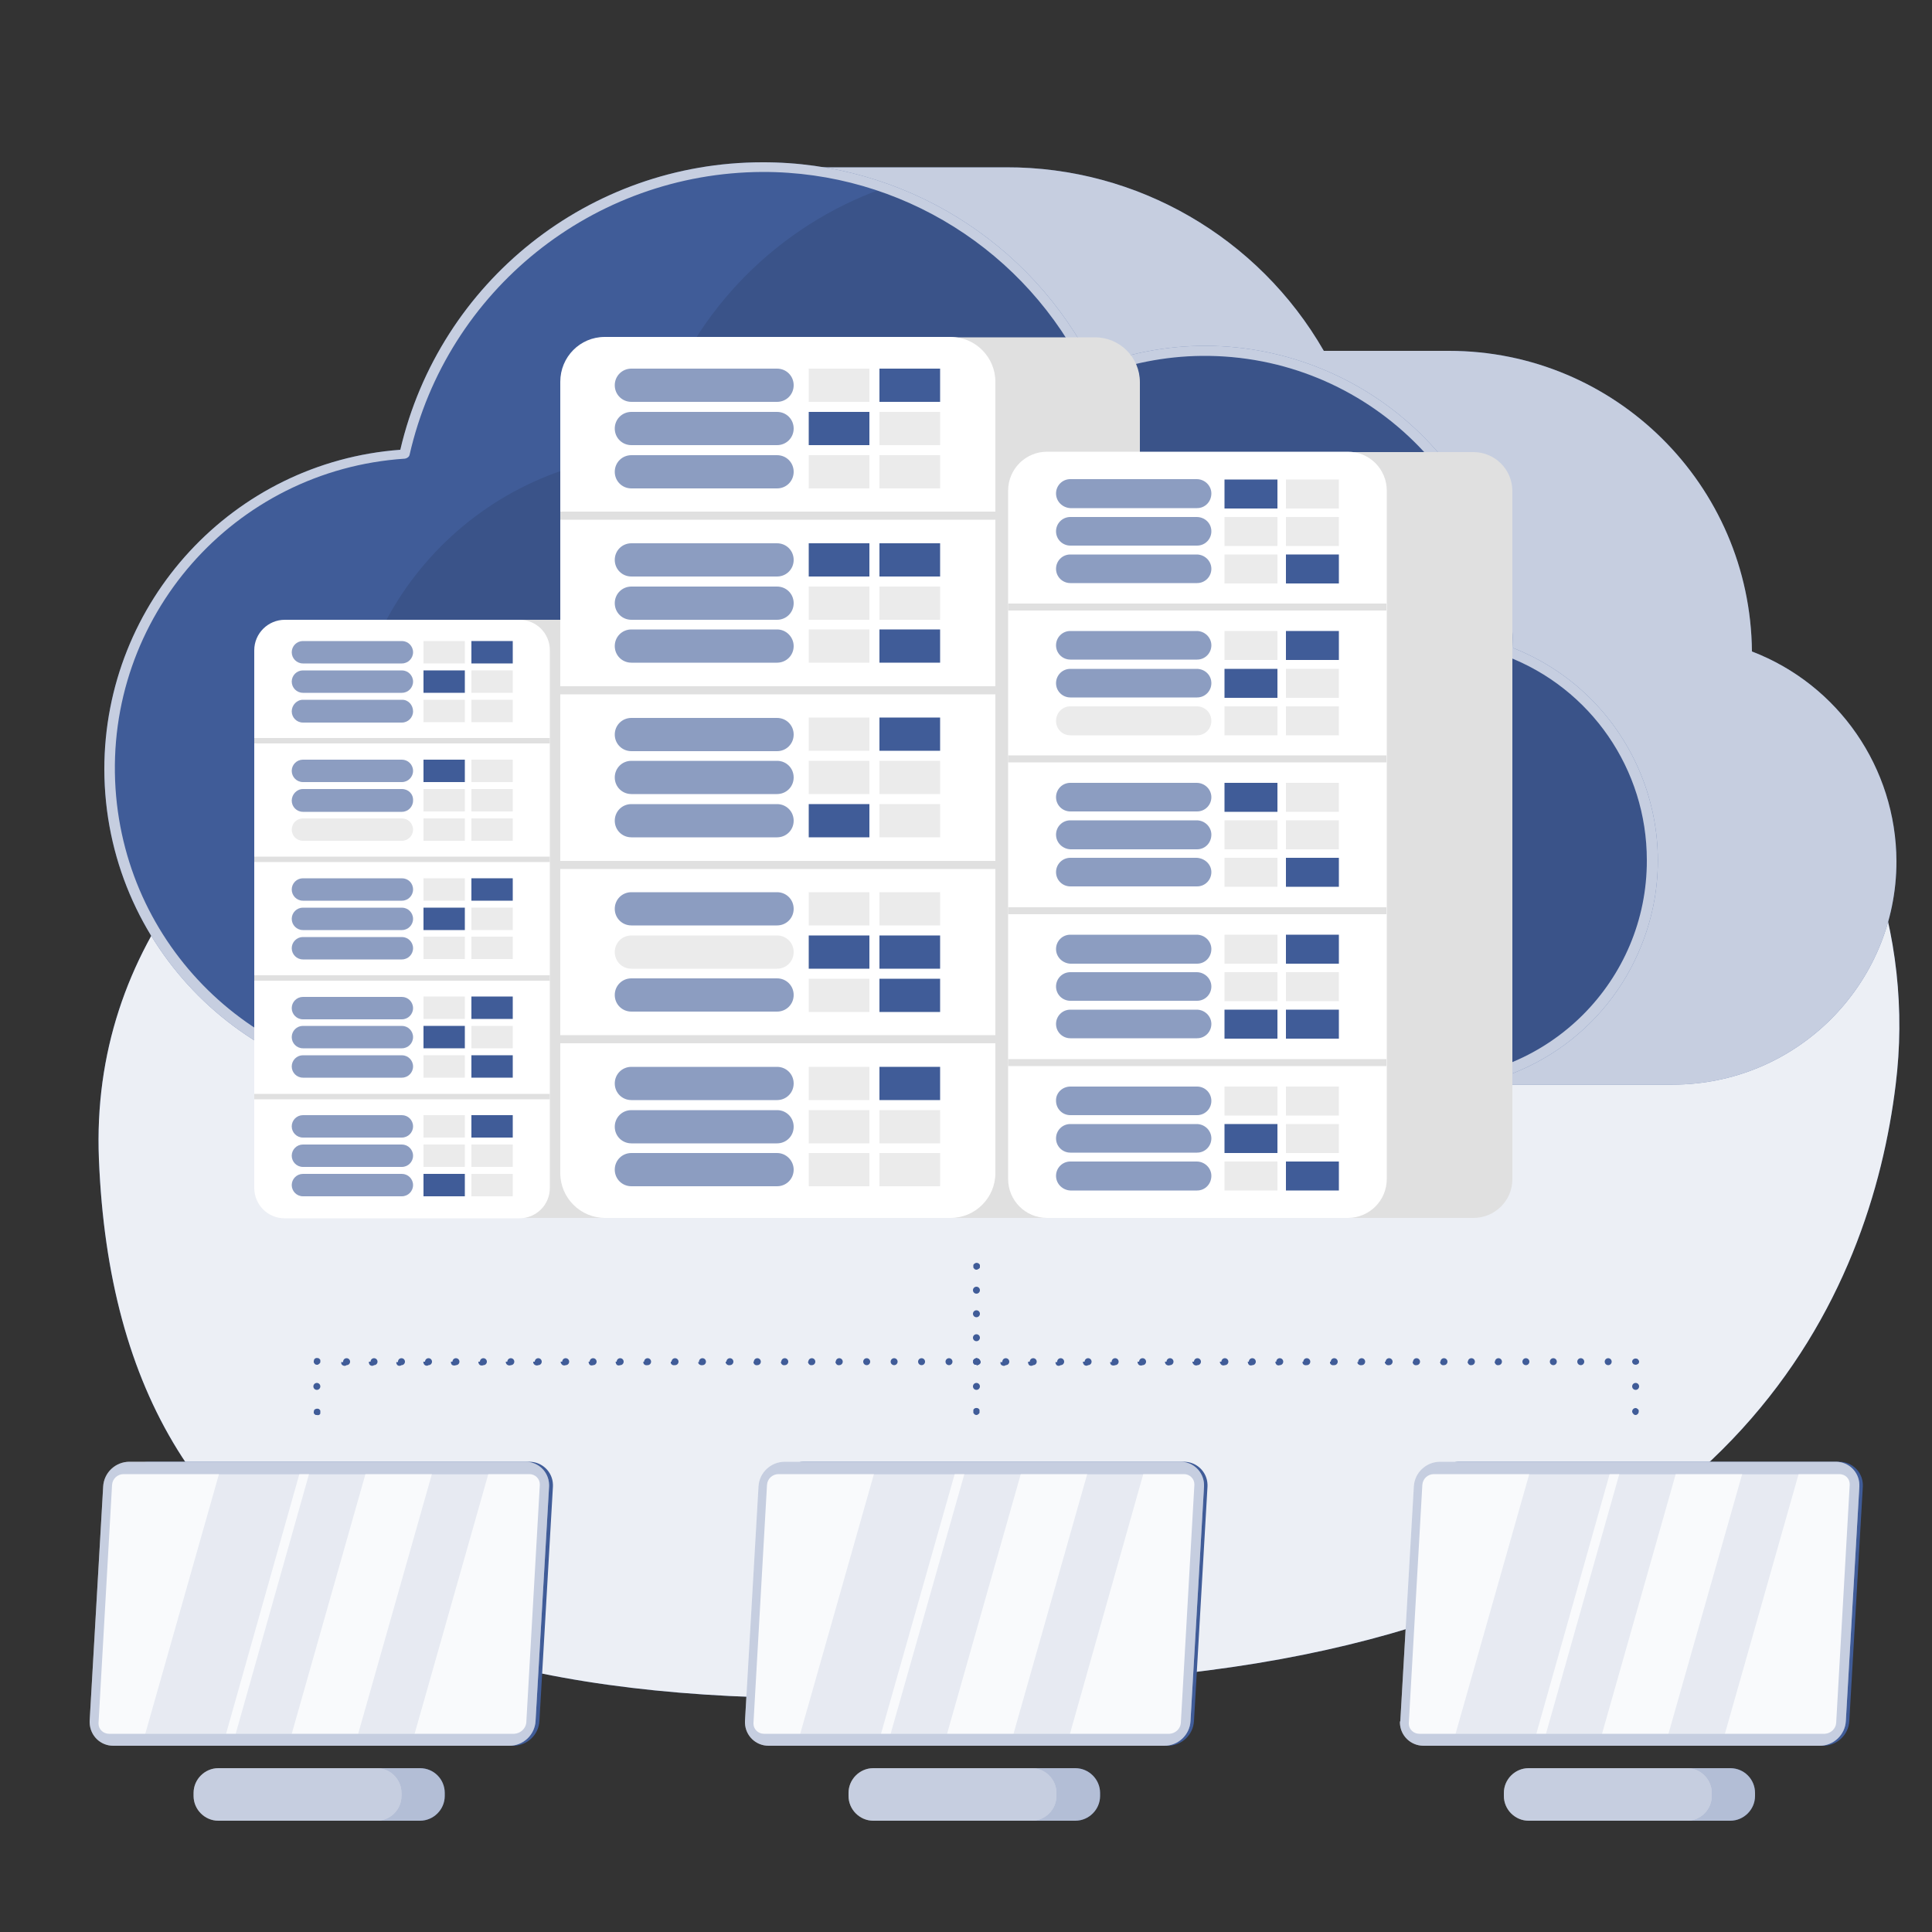 <?xml version="1.0" encoding="utf-8"?>
<!-- Generator: Adobe Illustrator 24.0.0, SVG Export Plug-In . SVG Version: 6.00 Build 0)  -->
<svg version="1.1" id="Capa_1" xmlns="http://www.w3.org/2000/svg" xmlns:xlink="http://www.w3.org/1999/xlink" x="0px" y="0px"
	 viewBox="0 0 500 500" style="enable-background:new 0 0 500 500;" xml:space="preserve">
<rect x="0" y="0" width="500" height="500" fill="#333333" stroke="none"/>
<style type="text/css">
	.st0{fill:#F5F5F5;}
	.st1{fill:#405C98;}
	.st2{opacity:0.9;fill:#FFFFFF;enable-background:new    ;}
	.st3{fill:#FFFFFF;}
	.st4{opacity:0.3;fill:#405C98;enable-background:new    ;}
	.st5{opacity:0.6;}
	.st6{opacity:0.1;fill:#405C98;enable-background:new    ;}
	.st7{opacity:0.7;fill:#FFFFFF;enable-background:new    ;}
	.st8{clip-path:url(#SVGID_2_);}
	.st9{opacity:0.1;enable-background:new    ;}
	.st10{fill:#E0E0E0;}
	.st11{opacity:0.6;fill:#405C98;enable-background:new    ;}
	.st12{fill:#EBEBEB;}
</style>
<g id="freepik--Shadow--inject-462">
	<ellipse id="freepik--path--inject-462" class="st0" cx="260.2" cy="409.3" rx="185.2" ry="10.8"/>
</g>
<g id="freepik--Shadow--inject-462_1_">
	<ellipse id="freepik--path--inject-462_1_" class="st0" cx="260.2" cy="409.3" rx="185.2" ry="10.8"/>
</g>
<g id="freepik--background-simple--inject-462">
	<path class="st1" d="M312.6,432.3c137.8-17.7,171.5-98.4,178-151.6c9.5-76.3-51.7-165.2-206.5-151.6
		c-113.2,10-263,60.7-258.5,170.9C30.5,421.2,123.7,456.6,312.6,432.3z"/>
	<path class="st2" d="M312.6,432.3c137.8-17.7,171.5-98.4,178-151.6c9.5-76.3-51.7-165.2-206.5-151.6
		c-113.2,10-263,60.7-258.5,170.9C30.5,421.2,123.7,456.6,312.6,432.3z"/>
</g>
<g id="freepik--Monitors--inject-462">
	<path class="st1" d="M28.2,445.4l3.5-60.7c0.2-3.6,3.2-6.4,6.8-6.4H137c3.3,0,6,2.6,6.1,5.9c0,0.2,0,0.3,0,0.5l-3.5,60.7
		c-0.2,3.6-3.2,6.4-6.8,6.4H34.3c-3.3,0-6-2.6-6.1-6C28.2,445.7,28.2,445.5,28.2,445.4z"/>
	<path class="st3" d="M23.2,445.4l3.5-60.7c0.2-3.6,3.2-6.4,6.8-6.4H136c3.3,0,6,2.6,6.1,5.9c0,0.2,0,0.3,0,0.5l-3.5,60.7
		c-0.2,3.6-3.2,6.4-6.8,6.4H29.3c-3.3,0-6-2.6-6.1-6C23.2,445.7,23.2,445.5,23.2,445.4z"/>
	<path class="st4" d="M23.2,445.4l3.5-60.7c0.2-3.6,3.2-6.4,6.8-6.4H136c3.3,0,6,2.6,6.1,5.9c0,0.2,0,0.3,0,0.5l-3.5,60.7
		c-0.2,3.6-3.2,6.4-6.8,6.4H29.3c-3.3,0-6-2.6-6.1-6C23.2,445.7,23.2,445.5,23.2,445.4z"/>
	<path class="st1" d="M115.1,464v0.8c0,3.5-2.9,6.4-6.4,6.4h-37c-3.5,0-6.4-2.9-6.4-6.4V464c0-3.5,2.9-6.4,6.4-6.4h37
		C112.3,457.6,115.1,460.5,115.1,464z"/>
	<g class="st5">
		<path class="st3" d="M115.1,464v0.8c0,3.5-2.9,6.4-6.4,6.4h-37c-3.5,0-6.4-2.9-6.4-6.4V464c0-3.5,2.9-6.4,6.4-6.4h37
			C112.3,457.6,115.1,460.5,115.1,464z"/>
	</g>
	<path class="st3" d="M103.9,464v0.8c0,3.5-2.9,6.4-6.4,6.4h-41c-3.5,0-6.4-2.9-6.4-6.4V464c0-3.5,2.9-6.4,6.4-6.4h41
		C101,457.6,103.9,460.5,103.9,464z"/>
	<path class="st4" d="M103.9,464v0.8c0,3.5-2.9,6.4-6.4,6.4h-41c-3.5,0-6.4-2.9-6.4-6.4V464c0-3.5,2.9-6.4,6.4-6.4h41
		C101,457.6,103.9,460.5,103.9,464z"/>
	<path class="st2" d="M133.1,448.7H28.2c-1.5,0-2.7-1.2-2.7-2.6c0-0.1,0-0.1,0-0.2l3.5-61.6c0.1-1.6,1.4-2.8,3-2.8H137
		c1.5,0,2.7,1.2,2.7,2.6c0,0.1,0,0.1,0,0.2l-3.5,61.6C136,447.4,134.7,448.6,133.1,448.7z"/>
	<polygon class="st6" points="58.5,448.7 37.6,448.7 56.7,381.4 77.5,381.4 	"/>
	<polygon class="st6" points="75.5,448.7 61,448.7 80,381.4 94.6,381.4 	"/>
	<polygon class="st6" points="107.3,448.7 92.7,448.7 111.8,381.4 126.4,381.4 	"/>
	<path class="st1" d="M197.7,445.4l3.5-60.7c0.2-3.6,3.2-6.4,6.8-6.4h98.4c3.3,0,6,2.6,6.1,5.9c0,0.2,0,0.3,0,0.5l-3.5,60.7
		c-0.2,3.6-3.2,6.4-6.8,6.4h-98.4c-3.3,0.1-6-2.6-6.1-5.9C197.7,445.7,197.7,445.5,197.7,445.4z"/>
	<path class="st3" d="M192.8,445.4l3.5-60.7c0.2-3.6,3.2-6.4,6.8-6.4h102.4c3.3,0,6,2.6,6.1,5.9c0,0.2,0,0.3,0,0.5l-3.5,60.7
		c-0.2,3.6-3.2,6.4-6.8,6.4H198.9c-3.3,0-6-2.6-6.1-5.9C192.8,445.7,192.8,445.5,192.8,445.4z"/>
	<path class="st4" d="M192.8,445.4l3.5-60.7c0.2-3.6,3.2-6.4,6.8-6.4h102.4c3.3,0,6,2.6,6.1,5.9c0,0.2,0,0.3,0,0.5l-3.5,60.7
		c-0.2,3.6-3.2,6.4-6.8,6.4H198.9c-3.3,0-6-2.6-6.1-5.9C192.8,445.7,192.8,445.5,192.8,445.4z"/>
	<path class="st1" d="M284.7,464v0.8c0,3.5-2.9,6.4-6.4,6.4h-37c-3.5,0-6.4-2.9-6.4-6.4V464c0-3.5,2.9-6.4,6.4-6.4h37
		C281.8,457.6,284.7,460.5,284.7,464z"/>
	<g class="st5">
		<path class="st3" d="M284.7,464v0.8c0,3.5-2.9,6.4-6.4,6.4h-37c-3.5,0-6.4-2.9-6.4-6.4V464c0-3.5,2.9-6.4,6.4-6.4h37
			C281.8,457.6,284.7,460.5,284.7,464z"/>
	</g>
	<path class="st3" d="M273.4,464v0.8c0,3.5-2.9,6.4-6.4,6.4h-41c-3.5,0-6.4-2.9-6.4-6.4V464c0-3.5,2.9-6.4,6.4-6.4h41
		C270.5,457.6,273.4,460.5,273.4,464z"/>
	<path class="st4" d="M273.4,464v0.8c0,3.5-2.9,6.4-6.4,6.4h-41c-3.5,0-6.4-2.9-6.4-6.4V464c0-3.5,2.9-6.4,6.4-6.4h41
		C270.5,457.6,273.4,460.5,273.4,464z"/>
	<path class="st2" d="M302.7,448.7H197.7c-1.5,0-2.7-1.2-2.7-2.6c0-0.1,0-0.1,0-0.2l3.5-61.6c0.1-1.6,1.4-2.8,3-2.8h104.9
		c1.5,0,2.7,1.2,2.7,2.6c0,0.1,0,0.1,0,0.2l-3.5,61.6C305.5,447.4,304.2,448.6,302.7,448.7z"/>
	<polygon class="st6" points="228,448.7 207.1,448.7 226.2,381.4 247.1,381.4 	"/>
	<polygon class="st6" points="245.1,448.7 230.5,448.7 249.6,381.4 264.2,381.4 	"/>
	<polygon class="st6" points="276.9,448.7 262.3,448.7 281.4,381.4 295.9,381.4 	"/>
	<path class="st1" d="M367.3,445.4l3.5-60.7c0.2-3.6,3.2-6.4,6.8-6.4h98.4c3.3,0,6,2.6,6.1,5.9c0,0.2,0,0.3,0,0.5l-3.5,60.7
		c-0.2,3.6-3.2,6.4-6.8,6.4h-98.4c-3.3,0-6-2.6-6.1-6C367.3,445.7,367.3,445.5,367.3,445.4z"/>
	<path class="st3" d="M362.4,445.4l3.5-60.7c0.2-3.6,3.2-6.4,6.8-6.4h102.4c3.3,0,6,2.6,6.1,5.9c0,0.2,0,0.3,0,0.5l-3.5,60.7
		c-0.2,3.6-3.2,6.4-6.8,6.4H368.4c-3.3,0-6-2.6-6.1-5.9C362.3,445.7,362.3,445.5,362.4,445.4z"/>
	<path class="st4" d="M362.4,445.4l3.5-60.7c0.2-3.6,3.2-6.4,6.8-6.4h102.4c3.3,0,6,2.6,6.1,5.9c0,0.2,0,0.3,0,0.5l-3.5,60.7
		c-0.2,3.6-3.2,6.4-6.8,6.4H368.4c-3.3,0-6-2.6-6.1-5.9C362.3,445.7,362.3,445.5,362.4,445.4z"/>
	<path class="st1" d="M454.2,464v0.8c0,3.5-2.9,6.4-6.4,6.4h-37c-3.5,0-6.4-2.9-6.4-6.4V464c0-3.5,2.9-6.4,6.4-6.4h37
		C451.4,457.6,454.2,460.5,454.2,464z"/>
	<g class="st5">
		<path class="st3" d="M454.2,464v0.8c0,3.5-2.9,6.4-6.4,6.4h-37c-3.5,0-6.4-2.9-6.4-6.4V464c0-3.5,2.9-6.4,6.4-6.4h37
			C451.4,457.6,454.2,460.5,454.2,464z"/>
	</g>
	<path class="st3" d="M443,464v0.8c0,3.5-2.9,6.4-6.4,6.4h-41c-3.5,0-6.4-2.9-6.4-6.4V464c0-3.5,2.9-6.4,6.4-6.4h41
		C440.1,457.6,443,460.5,443,464z"/>
	<path class="st4" d="M443,464v0.8c0,3.5-2.9,6.4-6.4,6.4h-41c-3.5,0-6.4-2.9-6.4-6.4V464c0-3.5,2.9-6.4,6.4-6.4h41
		C440.1,457.6,443,460.5,443,464z"/>
	<path class="st2" d="M472.3,448.7h-105c-1.5,0-2.7-1.2-2.7-2.6c0-0.1,0-0.1,0-0.2l3.5-61.6c0.1-1.6,1.4-2.8,3-2.8h104.9
		c1.5,0,2.7,1.1,2.7,2.6c0,0.1,0,0.2,0,0.2l-3.5,61.6C475.1,447.4,473.8,448.6,472.3,448.7z"/>
	<polygon class="st6" points="397.6,448.7 376.7,448.7 395.8,381.4 416.6,381.4 	"/>
	<polygon class="st6" points="414.6,448.7 400.1,448.7 419.1,381.4 433.7,381.4 	"/>
	<polygon class="st6" points="446.4,448.7 431.8,448.7 450.9,381.4 465.5,381.4 	"/>
</g>
<g id="freepik--Connection--inject-462">
	<path class="st1" d="M82,366.2c-0.1,0-0.2,0-0.3,0l-0.3-0.2c-0.1-0.1-0.1-0.2-0.2-0.3c0-0.1,0-0.2,0-0.3c0-0.2,0.1-0.5,0.2-0.6
		c0.3-0.2,0.6-0.3,1-0.2c0.1,0,0.2,0.1,0.3,0.2c0.1,0.1,0.2,0.2,0.2,0.3c0,0.1,0,0.2,0,0.4c0,0.1,0,0.2,0,0.3c0,0.1-0.1,0.2-0.2,0.3
		C82.6,366.2,82.3,366.3,82,366.2L82,366.2z"/>
	<path class="st1" d="M81.1,358.8c0-0.5,0.4-0.9,0.9-0.9l0,0c0.5,0,0.9,0.4,0.9,0.9l0,0c0,0.5-0.4,0.9-0.9,0.9l0,0
		C81.5,359.7,81.1,359.3,81.1,358.8z"/>
	<path class="st1" d="M82,353.2c-0.2,0-0.5-0.1-0.6-0.3c-0.1-0.1-0.1-0.2-0.2-0.3c0-0.1,0-0.2,0-0.3c0-0.2,0.1-0.5,0.2-0.6
		c0.3-0.3,0.6-0.3,1-0.2c0.1,0,0.2,0.1,0.3,0.2c0.1,0.1,0.2,0.2,0.2,0.3c0,0.1,0,0.2,0,0.3c0,0.1,0,0.2,0,0.3
		c-0.1,0.2-0.3,0.4-0.5,0.5C82.3,353.2,82.2,353.2,82,353.2z"/>
	<path class="st1" d="M244.7,352.4c0-0.5,0.4-0.9,0.9-0.9l0,0c0.5,0,0.9,0.4,0.9,0.9l0,0c0,0.5-0.4,0.9-0.9,0.9l0,0
		C245.1,353.3,244.7,352.9,244.7,352.4C244.7,352.4,244.7,352.4,244.7,352.4z M237.6,352.4c0-0.5,0.4-0.9,0.9-0.9l0,0
		c0.5,0,0.9,0.4,0.9,0.9l0,0c0,0.5-0.4,0.9-0.9,0.9l0,0C238,353.3,237.6,352.9,237.6,352.4C237.5,352.4,237.5,352.4,237.6,352.4
		L237.6,352.4z M230.5,352.4c0-0.5,0.4-0.9,0.9-0.9l0,0c0.5,0,0.9,0.4,0.9,0.9l0,0c0,0.5-0.4,0.9-0.9,0.9l0,0
		C230.9,353.3,230.5,352.9,230.5,352.4C230.4,352.4,230.4,352.4,230.5,352.4L230.5,352.4z M223.4,352.4c0-0.5,0.4-0.9,0.9-0.9l0,0
		c0.5,0,0.9,0.4,0.9,0.9l0,0c0,0.5-0.4,0.9-0.9,0.9c0,0,0,0,0,0l0,0C223.8,353.3,223.4,352.9,223.4,352.4
		C223.3,352.4,223.3,352.4,223.4,352.4L223.4,352.4z M216.3,352.4c0-0.5,0.4-0.9,0.9-0.9l0,0c0.5,0,0.9,0.4,0.9,0.9l0,0
		c0,0.5-0.4,0.9-0.9,0.9l0,0c-0.5,0.1-0.9-0.3-1-0.8c0,0,0-0.1,0-0.1H216.3z M209.2,352.4c0-0.5,0.4-0.9,0.9-0.9l0,0
		c0.5,0,0.9,0.4,0.9,0.9l0,0c0,0.5-0.4,0.9-0.9,0.9l0,0c-0.5,0.1-0.9-0.3-1-0.8c0,0,0-0.1,0-0.1H209.2z M202.2,352.4
		c0-0.5,0.4-0.9,0.9-0.9l0,0c0.5,0,0.9,0.4,0.9,0.9l0,0c0,0.5-0.4,0.9-0.9,0.9l0,0c-0.5,0.1-0.9-0.2-1-0.7c0-0.1,0-0.1,0-0.2H202.2z
		 M195.1,352.4c0-0.5,0.4-0.9,0.9-0.9l0,0c0.5,0,0.9,0.4,0.9,0.9l0,0c0,0.5-0.4,0.9-0.9,0.9l0,0c-0.5,0.1-0.9-0.2-1-0.7
		c0-0.1,0-0.1,0-0.2H195.1z M188,352.4c0-0.5,0.4-0.9,0.9-0.9l0,0c0.5,0,0.9,0.4,0.9,0.9l0,0c0,0.5-0.4,0.9-0.9,0.9l0,0
		c-0.5,0.1-1-0.2-1.1-0.7c0-0.1,0-0.1,0-0.2H188z M180.9,352.4c0-0.5,0.4-0.9,0.9-0.9l0,0c0.5,0,0.9,0.4,0.9,0.9l0,0
		c0,0.5-0.4,0.9-0.9,0.9l0,0c-0.5,0.1-1-0.2-1.1-0.6c0-0.1,0-0.2,0-0.2H180.9z M173.8,352.4c0-0.5,0.4-0.9,0.9-0.9l0,0
		c0.5,0,0.9,0.4,0.9,0.9l0,0c0,0.5-0.4,0.9-0.9,0.9l0,0c-0.5,0.1-1-0.1-1.1-0.6c0-0.1,0-0.2,0-0.3H173.8z M166.7,352.4
		c0-0.5,0.4-0.9,0.9-0.9l0,0c0.5,0,0.9,0.4,0.9,0.9l0,0c0,0.5-0.4,0.9-0.9,0.9l0,0c-0.5,0.1-1-0.1-1.1-0.6c0-0.1,0-0.2,0-0.3H166.7z
		 M159.6,352.4c0-0.5,0.4-0.9,0.9-0.9l0,0c0.5,0,0.9,0.4,0.9,0.9l0,0c0,0.5-0.4,0.9-0.9,0.9l0,0c-0.5,0.2-1,0-1.1-0.5
		c0-0.1-0.1-0.3-0.1-0.4H159.6z M152.6,352.4c0-0.5,0.4-0.9,0.9-0.9l0,0c0.5,0,0.9,0.4,0.9,0.9l0,0c0,0.5-0.4,0.9-0.9,0.9l0,0
		c-0.5,0.2-1,0-1.1-0.5c0-0.1-0.1-0.3-0.1-0.4H152.6z M145.5,352.4c0-0.5,0.4-0.9,0.9-0.9l0,0c0.5,0,0.9,0.4,0.9,0.9l0,0
		c0,0.5-0.4,0.9-0.9,0.9l0,0c-0.5,0.2-1,0-1.2-0.5c-0.1-0.1-0.1-0.3-0.1-0.4H145.5z M138.4,352.4c0-0.5,0.4-0.9,0.9-0.9l0,0
		c0.5,0,0.9,0.4,0.9,0.9l0,0c0,0.5-0.4,0.9-0.9,0.9c0,0,0,0,0,0l0,0c-0.4,0.2-1,0-1.2-0.4c-0.1-0.1-0.1-0.3-0.1-0.5H138.4z
		 M131.3,352.4c0-0.5,0.4-0.9,0.9-0.9l0,0c0.5,0,0.9,0.4,0.9,0.9l0,0c0,0.5-0.4,0.9-0.9,0.9l0,0c-0.4,0.2-1,0-1.2-0.4
		c-0.1-0.2-0.1-0.3-0.1-0.5H131.3z M124.2,352.4c0-0.5,0.4-0.9,0.9-0.9l0,0c0.5,0,0.9,0.4,0.9,0.9l0,0c0,0.5-0.4,0.9-0.9,0.9l0,0
		c-0.4,0.2-1,0.1-1.2-0.4c-0.1-0.2-0.1-0.3-0.1-0.5H124.2z M117.1,352.4c0-0.5,0.4-0.9,0.9-0.9l0,0c0.5,0,0.9,0.4,0.9,0.9l0,0
		c0,0.5-0.4,0.9-0.9,0.9l0,0c-0.4,0.2-1,0.1-1.2-0.3c-0.1-0.2-0.1-0.4-0.1-0.6H117.1z M110,352.4c0-0.5,0.4-0.9,0.9-0.9l0,0
		c0.5,0,0.9,0.4,0.9,0.9l0,0c0,0.5-0.4,0.9-0.9,0.9l0,0c-0.4,0.3-1,0.1-1.2-0.3c-0.1-0.2-0.2-0.4-0.1-0.6H110z M103,352.4
		c0-0.5,0.4-0.9,0.9-0.9l0,0c0.5,0,0.9,0.4,0.9,0.9l0,0c0,0.5-0.4,0.9-0.9,0.9l0,0c-0.4,0.3-1,0.2-1.2-0.2c-0.1-0.2-0.2-0.4-0.1-0.6
		H103z M95.9,352.4c0-0.5,0.4-0.9,0.9-0.9l0,0c0.5,0,0.9,0.4,0.9,0.9l0,0c0,0.5-0.4,0.9-0.9,0.9l0,0c-0.4,0.3-0.9,0.2-1.2-0.2
		c-0.1-0.2-0.2-0.5-0.1-0.7H95.9z M88.8,352.4c0-0.5,0.4-0.9,0.9-0.9l0,0c0.5,0,0.9,0.4,0.9,0.9l0,0c0,0.5-0.4,0.9-0.9,0.9l0,0
		c-0.4,0.3-0.9,0.2-1.2-0.1c-0.2-0.2-0.2-0.5-0.2-0.7H88.8z"/>
	<path class="st1" d="M252.7,353.2c-0.1,0-0.2,0-0.3,0c-0.1,0-0.2-0.1-0.3-0.2c-0.1-0.1-0.2-0.2-0.2-0.3c0-0.1,0-0.2,0-0.3
		c0-0.1,0-0.2,0-0.3c0-0.1,0.1-0.2,0.2-0.3c0.1-0.1,0.2-0.2,0.3-0.2c0.2-0.1,0.5-0.1,0.7,0c0.1,0,0.2,0.1,0.3,0.2
		c0.2,0.2,0.3,0.4,0.3,0.6c0,0.1,0,0.2,0,0.3c0,0.1-0.1,0.2-0.2,0.3c-0.1,0.1-0.2,0.1-0.3,0.2C252.9,353.3,252.8,353.3,252.7,353.2z
		"/>
	<path class="st1" d="M252.7,353.2c-0.1,0-0.2,0-0.3,0c-0.1,0-0.2-0.1-0.3-0.2c-0.1-0.1-0.2-0.2-0.2-0.3c0-0.1,0-0.2,0-0.3
		c0-0.1,0-0.2,0-0.3c0-0.1,0.1-0.2,0.2-0.3c0.1-0.1,0.2-0.2,0.3-0.2c0.2-0.1,0.5-0.1,0.7,0c0.1,0,0.2,0.1,0.3,0.2
		c0.2,0.2,0.3,0.4,0.3,0.6c0,0.1,0,0.2,0,0.3c0,0.1-0.1,0.2-0.2,0.3c-0.1,0.1-0.2,0.1-0.3,0.2C252.9,353.3,252.8,353.3,252.7,353.2z
		"/>
	<path class="st1" d="M251.8,346.2c0-0.5,0.4-0.9,0.9-0.9l0,0c0.5,0,0.9,0.4,0.9,0.9l0,0c0,0.5-0.4,0.9-0.9,0.9l0,0
		C252.2,347.1,251.8,346.7,251.8,346.2z M251.8,340c0-0.5,0.4-0.9,0.9-0.9l0,0c0.5,0,0.9,0.4,0.9,0.9l0,0c0,0.5-0.4,0.9-0.9,0.9l0,0
		C252.2,340.9,251.8,340.5,251.8,340C251.8,340,251.8,340,251.8,340L251.8,340z M251.8,333.9c0-0.5,0.4-0.9,0.9-0.9l0,0
		c0.5,0,0.9,0.4,0.9,0.9l0,0c0,0.5-0.4,0.9-0.9,0.9l0,0C252.2,334.8,251.8,334.4,251.8,333.9z"/>
	<path class="st1" d="M252.7,328.6c-0.2,0-0.5-0.1-0.6-0.3c-0.1-0.1-0.2-0.2-0.2-0.3c0-0.1,0-0.2,0-0.3c0-0.1,0-0.2,0-0.3
		c0-0.1,0.1-0.2,0.2-0.3c0.1-0.1,0.2-0.1,0.3-0.2c0.2-0.1,0.5-0.1,0.7,0c0.1,0,0.2,0.1,0.3,0.2c0.1,0.1,0.2,0.2,0.2,0.3
		c0,0.1,0,0.2,0,0.3c0,0.1,0,0.2,0,0.3c0,0.1-0.1,0.2-0.2,0.3C253.1,328.5,252.9,328.6,252.7,328.6z"/>
	<path class="st1" d="M252.7,353.2c-0.1,0-0.2,0-0.3,0c-0.1,0-0.2-0.1-0.3-0.2c-0.1-0.1-0.2-0.2-0.2-0.3c0-0.1,0-0.2,0-0.3
		c0-0.1,0-0.2,0-0.3c0-0.1,0.1-0.2,0.2-0.3c0.1-0.1,0.2-0.2,0.3-0.2c0.2-0.1,0.5-0.1,0.7,0c0.1,0,0.2,0.1,0.3,0.2
		c0.2,0.2,0.3,0.4,0.3,0.6c0,0.1,0,0.2,0,0.3c0,0.1-0.1,0.2-0.2,0.3c-0.1,0.1-0.2,0.1-0.3,0.2C252.9,353.3,252.8,353.3,252.7,353.2z
		"/>
	<path class="st1" d="M251.8,358.8c0-0.5,0.4-0.9,0.9-0.9l0,0c0.5,0,0.9,0.4,0.9,0.9l0,0c0,0.5-0.4,0.9-0.9,0.9l0,0
		C252.2,359.7,251.8,359.3,251.8,358.8z"/>
	<path class="st1" d="M252.7,366.2c-0.2,0-0.5-0.1-0.6-0.3c-0.1-0.1-0.2-0.2-0.2-0.3c0-0.1,0-0.2,0-0.4c0-0.1,0-0.2,0-0.3
		c0-0.1,0.1-0.2,0.2-0.3c0.3-0.3,0.9-0.3,1.2,0c0.1,0.1,0.2,0.2,0.2,0.3c0,0.1,0,0.2,0,0.3c0,0.1,0,0.2,0,0.4c0,0.1-0.1,0.2-0.2,0.3
		C253.1,366.1,252.9,366.2,252.7,366.2z"/>
	<path class="st1" d="M423.3,366.2c-0.2,0-0.5-0.1-0.6-0.3c-0.2-0.2-0.3-0.4-0.3-0.6c0-0.5,0.4-0.9,0.9-0.9c0.2,0,0.4,0.1,0.6,0.3
		c0.1,0.1,0.2,0.2,0.2,0.3c0,0.1,0,0.2,0,0.3C424.1,365.8,423.7,366.2,423.3,366.2L423.3,366.2z"/>
	<path class="st1" d="M422.4,358.8c0-0.5,0.4-0.9,0.9-0.9l0,0c0.5,0,0.9,0.4,0.9,0.9l0,0c0,0.5-0.4,0.9-0.9,0.9l0,0
		C422.8,359.7,422.4,359.3,422.4,358.8z"/>
	<path class="st1" d="M423.3,353.2c-0.2,0-0.5-0.1-0.6-0.2c-0.2-0.2-0.3-0.4-0.3-0.6c0-0.2,0.1-0.5,0.3-0.6c0.3-0.3,0.9-0.3,1.2,0
		c0.2,0.2,0.3,0.4,0.3,0.6c0,0.2-0.1,0.5-0.3,0.6C423.7,353.1,423.5,353.2,423.3,353.2z"/>
	<path class="st1" d="M415.3,352.4c0-0.5,0.4-0.9,0.9-0.9l0,0c0.5,0,0.9,0.4,0.9,0.9l0,0c0,0.5-0.4,0.9-0.9,0.9l0,0
		C415.7,353.3,415.3,352.9,415.3,352.4z M408.2,352.4c0-0.5,0.4-0.9,0.9-0.9c0,0,0,0,0,0l0,0c0.5,0,0.9,0.4,0.9,0.9l0,0
		c0,0.5-0.4,0.9-0.9,0.9l0,0C408.6,353.3,408.2,352.9,408.2,352.4C408.2,352.4,408.2,352.4,408.2,352.4L408.2,352.4z M401.1,352.4
		c0-0.5,0.4-0.9,0.9-0.9l0,0c0.5,0,0.9,0.4,0.9,0.9l0,0c0,0.5-0.4,0.9-0.9,0.9l0,0C401.5,353.3,401.1,352.9,401.1,352.4
		C401.1,352.4,401.1,352.4,401.1,352.4L401.1,352.4z M394,352.4c0-0.5,0.4-0.9,0.9-0.9l0,0c0.5,0,0.9,0.4,0.9,0.9l0,0
		c0,0.5-0.4,0.9-0.9,0.9l0,0C394.4,353.3,394,352.9,394,352.4C394,352.4,394,352.4,394,352.4L394,352.4z M386.9,352.4
		c0-0.5,0.4-0.9,0.9-0.9l0,0c0.5,0,0.9,0.4,0.9,0.9c0,0,0,0,0,0l0,0c0,0.5-0.4,0.9-0.9,0.9c0,0,0,0,0,0l0,0c-0.5,0.1-0.9-0.3-1-0.8
		c0,0,0-0.1,0-0.1H386.9z M379.9,352.4c0-0.5,0.4-0.9,0.9-0.9l0,0c0.5,0,0.9,0.4,0.9,0.9l0,0c0,0.5-0.4,0.9-0.9,0.9l0,0
		c-0.5,0.1-0.9-0.3-1-0.8c0,0,0-0.1,0-0.1H379.9z M372.8,352.4c0-0.5,0.4-0.9,0.9-0.9l0,0c0.5,0,0.9,0.4,0.9,0.9l0,0
		c0,0.5-0.4,0.9-0.9,0.9l0,0c-0.5,0.1-0.9-0.2-1-0.7c0-0.1,0-0.1,0-0.2H372.8z M365.7,352.4c0-0.5,0.4-0.9,0.9-0.9l0,0
		c0.5,0,0.9,0.4,0.9,0.9c0,0,0,0,0,0l0,0c0,0.5-0.4,0.9-0.9,0.9c0,0,0,0,0,0l0,0c-0.5,0.1-0.9-0.2-1-0.7c0-0.1,0-0.1,0-0.2H365.7z
		 M358.6,352.4c0-0.5,0.4-0.9,0.9-0.9l0,0c0.5,0,0.9,0.4,0.9,0.9l0,0c0,0.5-0.4,0.9-0.9,0.9l0,0c-0.5,0.1-1-0.2-1.1-0.7
		c0-0.1,0-0.1,0-0.2H358.6z M351.5,352.4c0-0.5,0.4-0.9,0.9-0.9l0,0c0.5,0,0.9,0.4,0.9,0.9l0,0c0,0.5-0.4,0.9-0.9,0.9l0,0
		c-0.5,0.1-1-0.2-1.1-0.6c0-0.1,0-0.2,0-0.2H351.5z M344.4,352.4c0-0.5,0.4-0.9,0.9-0.9l0,0c0.5,0,0.9,0.4,0.9,0.9l0,0
		c0,0.5-0.4,0.9-0.9,0.9l0,0c-0.5,0.1-1-0.1-1.1-0.6c0-0.1,0-0.2,0-0.3H344.4z M337.3,352.4c0-0.5,0.4-0.9,0.9-0.9l0,0
		c0.5,0,0.9,0.4,0.9,0.9l0,0c0,0.5-0.4,0.9-0.9,0.9l0,0c-0.5,0.1-1-0.1-1.1-0.6c0-0.1,0-0.2,0-0.3H337.3z M330.3,352.4
		c0-0.5,0.4-0.9,0.9-0.9l0,0c0.5,0,0.9,0.4,0.9,0.9l0,0c0,0.5-0.4,0.9-0.9,0.9l0,0c-0.5,0.2-1-0.1-1.1-0.6c0-0.1-0.1-0.2,0-0.3
		H330.3z M323.2,352.4c0-0.5,0.4-0.9,0.9-0.9l0,0c0.5,0,0.9,0.4,0.9,0.9l0,0c0,0.5-0.4,0.9-0.9,0.9l0,0c-0.5,0.2-1,0-1.1-0.5
		c0-0.1-0.1-0.3-0.1-0.4H323.2z M316.1,352.4c0-0.5,0.4-0.9,0.9-0.9l0,0c0.5,0,0.9,0.4,0.9,0.9l0,0c0,0.5-0.4,0.9-0.9,0.9l0,0
		c-0.5,0.2-1,0-1.2-0.5c-0.1-0.1-0.1-0.3-0.1-0.4H316.1z M309,352.4c0-0.5,0.4-0.9,0.9-0.9l0,0c0.5,0,0.9,0.4,0.9,0.9l0,0
		c0,0.5-0.4,0.9-0.9,0.9l0,0c-0.4,0.2-1,0-1.2-0.5c-0.1-0.1-0.1-0.3-0.1-0.4H309z M301.9,352.4c0-0.5,0.4-0.9,0.9-0.9l0,0
		c0.5,0,0.9,0.4,0.9,0.9c0,0,0,0,0,0l0,0c0,0.5-0.4,0.9-0.9,0.9c0,0,0,0,0,0l0,0c-0.4,0.2-1,0-1.2-0.4c-0.1-0.2-0.1-0.3-0.1-0.5
		H301.9z M294.8,352.4c0-0.5,0.4-0.9,0.9-0.9l0,0c0.5,0,0.9,0.4,0.9,0.9l0,0c0,0.5-0.4,0.9-0.9,0.9l0,0c-0.4,0.2-1,0.1-1.2-0.4
		c-0.1-0.2-0.1-0.3-0.1-0.5H294.8z M287.7,352.4c0-0.5,0.4-0.9,0.9-0.9l0,0c0.5,0,0.9,0.4,0.9,0.9l0,0c0,0.5-0.4,0.9-0.9,0.9l0,0
		c-0.4,0.2-1,0.1-1.2-0.3c-0.1-0.2-0.1-0.4-0.1-0.5H287.7z M280.7,352.4c0-0.5,0.4-0.9,0.9-0.9l0,0c0.5,0,0.9,0.4,0.9,0.9
		c0,0,0,0,0,0l0,0c0,0.5-0.4,0.9-0.9,0.9c0,0,0,0,0,0l0,0c-0.4,0.3-1,0.1-1.2-0.3c-0.1-0.2-0.2-0.4-0.1-0.6H280.7z M273.6,352.4
		c0-0.5,0.4-0.9,0.9-0.9l0,0c0.5,0,0.9,0.4,0.9,0.9l0,0c0,0.5-0.4,0.9-0.9,0.9l0,0c-0.4,0.3-1,0.2-1.2-0.2c-0.1-0.2-0.2-0.4-0.1-0.6
		H273.6z M266.5,352.4c0-0.5,0.4-0.9,0.9-0.9l0,0c0.5,0,0.9,0.4,0.9,0.9l0,0c0,0.5-0.4,0.9-0.9,0.9l0,0c-0.4,0.3-1,0.2-1.2-0.2
		c-0.1-0.2-0.2-0.4-0.1-0.7H266.5z M259.4,352.4c0-0.5,0.4-0.9,0.9-0.9l0,0c0.5,0,0.9,0.4,0.9,0.9c0,0,0,0,0,0l0,0
		c0,0.5-0.4,0.9-0.9,0.9c0,0,0,0,0,0l0,0c-0.4,0.3-0.9,0.2-1.2-0.1c-0.2-0.2-0.2-0.5-0.2-0.7H259.4z"/>
	<path class="st1" d="M252.7,353.2c-0.1,0-0.2,0-0.3,0c-0.1,0-0.2-0.1-0.3-0.2c-0.1-0.1-0.2-0.2-0.2-0.3c0-0.1,0-0.2,0-0.3
		c0-0.1,0-0.2,0-0.3c0-0.1,0.1-0.2,0.2-0.3c0.1-0.1,0.2-0.2,0.3-0.2c0.2-0.1,0.5-0.1,0.7,0c0.1,0,0.2,0.1,0.3,0.2
		c0.2,0.2,0.3,0.4,0.3,0.6c0,0.1,0,0.2,0,0.3c0,0.1-0.1,0.2-0.2,0.3c-0.1,0.1-0.2,0.1-0.3,0.2C252.9,353.3,252.8,353.3,252.7,353.2z
		"/>
</g>
<path class="st1" d="M453.4,168.6c-0.4-43.1-35.4-77.8-78.4-77.8h-32.4c-16.9-29.4-48.3-47.6-82.2-47.5h-63v24.1
	c-14.8,13.2-25.2,30.8-29.5,50.2c-45,2.7-79.3,41.3-76.6,86.3c2.6,43.3,38.5,77,81.9,76.8h259.7c32,0,57.9-25.9,57.9-57.8
	C490.7,198.7,475.8,177.2,453.4,168.6L453.4,168.6z"/>
<path class="st7" d="M453.4,168.6c-0.4-43.1-35.4-77.8-78.4-77.8h-32.4c-16.9-29.4-48.3-47.6-82.2-47.5h-63v24.1
	c-14.8,13.2-25.2,30.8-29.5,50.2c-45,2.7-79.3,41.3-76.6,86.3c2.6,43.3,38.5,77,81.9,76.8h259.7c32,0,57.9-25.9,57.9-57.8
	C490.7,198.7,475.8,177.2,453.4,168.6L453.4,168.6z"/>
<path class="st1" d="M390.3,168.6c-0.4-43.3-35.8-78.2-79.1-77.8c-9.9,0.1-19.6,2-28.7,5.7c-23-47.1-79.7-66.6-126.8-43.7
	c-25.9,12.7-44.7,36.4-51,64.6c-45,2.3-79.6,40.7-77.3,85.7c2.3,43.8,38.8,78,82.6,77.4h259.7c32,0,57.9-25.9,57.9-57.8
	C427.6,198.7,412.8,177.2,390.3,168.6L390.3,168.6z"/>
<g>
	<defs>
		<path id="SVGID_1_" d="M390.3,168.6c-0.4-43.3-35.8-78.2-79.1-77.8c-9.9,0.1-19.6,2-28.7,5.7c-23-47.1-79.7-66.6-126.8-43.7
			c-25.9,12.7-44.7,36.4-51,64.6c-45,2.3-79.6,40.7-77.3,85.7c2.3,43.8,38.8,78,82.6,77.4h259.7c32,0,57.9-25.9,57.9-57.8
			C427.6,198.7,412.8,177.2,390.3,168.6L390.3,168.6z"/>
	</defs>
	<clipPath id="SVGID_2_">
		<use xlink:href="#SVGID_1_"  style="overflow:visible;"/>
	</clipPath>
	<g class="st8">
		<path class="st9" d="M453.4,168.6c-0.4-43.3-35.8-78.2-79.2-77.8c-9.8,0.1-19.6,2-28.7,5.7c-23-47.1-79.7-66.6-126.8-43.6
			c-25.9,12.7-44.7,36.4-51,64.6c-45,2.3-79.6,40.7-77.2,85.7c2.3,43.8,38.7,77.9,82.6,77.3h259.7c32,0,57.9-25.9,57.9-57.8
			C490.7,198.7,475.8,177.2,453.4,168.6L453.4,168.6z"/>
	</g>
</g>
<path class="st1" d="M369.7,281.9H110c-45.8,0.1-82.9-37-83-82.8c0-43.4,33.4-79.5,76.6-82.7C113.8,72.8,152.6,42,197.3,42
	c36.3-0.1,69.6,20.4,85.8,52.9c41.1-15.9,87.2,4.5,103.1,45.6c3.4,8.7,5.2,17.9,5.4,27.2c30.4,12,45.3,46.4,33.3,76.7
	C416,267.1,394.1,281.9,369.7,281.9z M197.3,44.5c-43.8,0.2-81.6,30.6-91.3,73.2c-0.1,0.5-0.6,0.9-1.2,1
	c-44.3,2.9-77.8,41.1-74.9,85.4c2.8,42.3,37.8,75.1,80.2,75.1h259.6c31.2,0,56.6-25.4,56.5-56.6c0-23.5-14.5-44.5-36.4-52.8
	c-0.5-0.2-0.8-0.7-0.8-1.2c-0.4-42.7-35.3-76.9-78-76.5c-9.6,0.1-19.1,2-28.1,5.6c-0.6,0.2-1.3,0-1.6-0.6
	C265.7,64.9,233.1,44.4,197.3,44.5z"/>
<path class="st7" d="M369.7,281.9H110c-45.8,0.1-82.9-37-83-82.8c0-43.4,33.4-79.5,76.6-82.7C113.8,72.8,152.6,42,197.3,42
	c36.3-0.1,69.6,20.4,85.8,52.9c41.1-15.9,87.2,4.5,103.1,45.6c3.4,8.7,5.2,17.9,5.4,27.2c30.4,12,45.3,46.4,33.3,76.7
	C416,267.1,394.1,281.9,369.7,281.9z M197.3,44.5c-43.8,0.2-81.6,30.6-91.3,73.2c-0.1,0.5-0.6,0.9-1.2,1
	c-44.3,2.9-77.8,41.1-74.9,85.4c2.8,42.3,37.8,75.1,80.2,75.1h259.6c31.2,0,56.6-25.4,56.5-56.6c0-23.5-14.5-44.5-36.4-52.8
	c-0.5-0.2-0.8-0.7-0.8-1.2c-0.4-42.7-35.3-76.9-78-76.5c-9.6,0.1-19.1,2-28.1,5.6c-0.6,0.2-1.3,0-1.6-0.6
	C265.7,64.9,233.1,44.4,197.3,44.5z"/>
<path class="st10" d="M159.8,315.2h-28.1l0,0V160.4l0,0h28.1c4.4,0,7.9,3.5,7.9,7.9l0,0v139.1C167.7,311.7,164.2,315.2,159.8,315.2z
	"/>
<path class="st3" d="M73.7,160.4h60.7c4.4,0,7.9,3.5,7.9,7.9v139.1c0,4.4-3.5,7.9-7.9,7.9H73.7c-4.4,0-7.9-3.5-7.9-7.9V168.3
	C65.8,163.9,69.4,160.4,73.7,160.4z"/>
<rect x="65.8" y="283.1" class="st10" width="76.5" height="1.4"/>
<rect x="65.8" y="252.4" class="st10" width="76.5" height="1.4"/>
<rect x="65.8" y="221.7" class="st10" width="76.5" height="1.4"/>
<rect x="65.8" y="191" class="st10" width="76.5" height="1.4"/>
<path class="st11" d="M104,181.1H78.4c-1.6,0-2.9,1.4-2.9,3c0,0,0,0,0,0l0,0c0,1.6,1.3,2.9,2.9,2.9H104c1.6,0,2.9-1.3,2.9-2.9l0,0
	c0-1.6-1.2-3-2.8-3C104.1,181.1,104,181.1,104,181.1z"/>
<path class="st11" d="M104,173.5H78.4c-1.6,0-2.9,1.3-2.9,2.9l0,0c0,1.6,1.3,2.9,2.9,2.9H104c1.6,0,2.9-1.3,2.9-2.9l0,0
	C106.9,174.8,105.6,173.5,104,173.5z"/>
<path class="st11" d="M104,165.9H78.4c-1.6,0-2.9,1.3-2.9,2.9l0,0c0,1.6,1.3,2.9,2.9,2.9H104c1.6,0,2.9-1.3,2.9-2.9l0,0
	C106.9,167.2,105.6,165.9,104,165.9z"/>
<rect x="109.6" y="181.1" class="st12" width="10.7" height="5.8"/>
<rect x="109.6" y="173.5" class="st1" width="10.7" height="5.8"/>
<rect x="109.6" y="165.9" class="st12" width="10.7" height="5.8"/>
<rect x="122" y="181.1" class="st12" width="10.7" height="5.8"/>
<rect x="122" y="173.5" class="st12" width="10.7" height="5.8"/>
<rect x="122" y="165.9" class="st1" width="10.7" height="5.8"/>
<path class="st12" d="M104,211.8H78.4c-1.6,0-2.9,1.3-2.9,2.9l0,0c0,1.6,1.3,2.9,2.9,2.9H104c1.6,0,2.9-1.3,2.9-2.9l0,0
	C106.9,213.1,105.6,211.8,104,211.8z"/>
<path class="st11" d="M104,204.2H78.4c-1.6,0-2.9,1.4-2.9,3l0,0c0,1.6,1.3,2.9,2.9,2.9H104c1.6,0,2.9-1.3,2.9-2.9l0,0
	C107,205.5,105.7,204.2,104,204.2C104,204.2,104,204.2,104,204.2z"/>
<path class="st11" d="M104,196.6H78.4c-1.6,0-2.9,1.3-2.9,2.9l0,0c0,1.6,1.3,2.9,2.9,2.9H104c1.6,0,2.9-1.3,2.9-2.9l0,0
	C106.9,197.9,105.6,196.6,104,196.6C104,196.6,104,196.6,104,196.6z"/>
<rect x="109.6" y="211.8" class="st12" width="10.7" height="5.8"/>
<rect x="109.6" y="204.2" class="st12" width="10.7" height="5.8"/>
<rect x="109.6" y="196.6" class="st1" width="10.7" height="5.8"/>
<rect x="122" y="211.8" class="st12" width="10.7" height="5.8"/>
<rect x="122" y="204.2" class="st12" width="10.7" height="5.8"/>
<rect x="122" y="196.6" class="st12" width="10.7" height="5.8"/>
<path class="st11" d="M104,242.5H78.4c-1.6,0-2.9,1.3-2.9,2.9l0,0c0,1.6,1.3,2.9,2.9,2.9H104c1.6,0,2.9-1.3,2.9-2.9l0,0
	C106.9,243.8,105.6,242.5,104,242.5z"/>
<path class="st11" d="M104,234.9H78.4c-1.6,0-2.9,1.3-2.9,2.9l0,0c0,1.6,1.3,2.9,2.9,2.9H104c1.6,0,2.9-1.3,2.9-2.9l0,0
	C106.9,236.2,105.6,234.9,104,234.9C104,234.9,104,234.9,104,234.9z"/>
<path class="st11" d="M104,227.3H78.4c-1.6,0-2.9,1.3-2.9,2.9l0,0c0,1.6,1.3,2.9,2.9,2.9H104c1.6,0,2.9-1.3,2.9-2.9l0,0
	C106.9,228.5,105.6,227.3,104,227.3C104,227.3,104,227.3,104,227.3z"/>
<rect x="109.6" y="242.4" class="st12" width="10.7" height="5.8"/>
<rect x="109.6" y="234.9" class="st1" width="10.7" height="5.8"/>
<rect x="109.6" y="227.3" class="st12" width="10.7" height="5.8"/>
<rect x="122" y="242.4" class="st12" width="10.7" height="5.8"/>
<rect x="122" y="234.9" class="st12" width="10.7" height="5.8"/>
<rect x="122" y="227.3" class="st1" width="10.7" height="5.8"/>
<path class="st11" d="M104,273.1H78.4c-1.6,0-2.9,1.3-2.9,2.9l0,0c0,1.6,1.3,2.9,2.9,2.9H104c1.6,0,2.9-1.3,2.9-2.9l0,0
	C106.9,274.4,105.6,273.1,104,273.1z"/>
<path class="st11" d="M78.4,265.5H104c1.6,0,2.9,1.3,2.9,2.9v0c0,1.6-1.3,2.9-2.9,2.9H78.4c-1.6,0-2.9-1.3-2.9-2.9v0
	C75.5,266.8,76.8,265.5,78.4,265.5z"/>
<path class="st11" d="M104,258H78.4c-1.6,0-2.9,1.3-2.9,2.9c0,0,0,0,0,0l0,0c0,1.6,1.3,2.9,2.9,2.9H104c1.6,0,2.9-1.3,2.9-2.9l0,0
	C106.9,259.3,105.6,258,104,258C104,258,104,258,104,258z"/>
<rect x="109.6" y="273.1" class="st12" width="10.7" height="5.8"/>
<rect x="109.6" y="265.5" class="st1" width="10.7" height="5.8"/>
<rect x="109.6" y="257.9" class="st12" width="10.7" height="5.8"/>
<rect x="122" y="273.1" class="st1" width="10.7" height="5.8"/>
<rect x="122" y="265.5" class="st12" width="10.7" height="5.8"/>
<rect x="122" y="257.9" class="st1" width="10.7" height="5.8"/>
<path class="st11" d="M104,303.8H78.4c-1.6,0-2.9,1.3-2.9,2.9l0,0c0,1.6,1.3,2.9,2.9,2.9c0,0,0,0,0,0H104c1.6,0,2.9-1.3,2.9-2.9
	c0,0,0,0,0,0l0,0C106.9,305.1,105.6,303.8,104,303.8z"/>
<path class="st11" d="M104,296.2H78.4c-1.6,0-2.9,1.3-2.9,2.9l0,0c0,1.6,1.3,2.9,2.9,2.9H104c1.6,0,2.9-1.3,2.9-2.9l0,0
	C106.9,297.5,105.6,296.2,104,296.2z"/>
<path class="st11" d="M104,288.6H78.4c-1.6,0-2.9,1.3-2.9,2.9l0,0c0,1.6,1.3,2.9,2.9,2.9H104c1.6,0,2.9-1.3,2.9-2.9l0,0
	C106.9,289.9,105.6,288.6,104,288.6z"/>
<rect x="109.6" y="303.8" class="st1" width="10.7" height="5.8"/>
<rect x="109.6" y="296.2" class="st12" width="10.7" height="5.8"/>
<rect x="109.6" y="288.6" class="st12" width="10.7" height="5.8"/>
<rect x="122" y="303.8" class="st12" width="10.7" height="5.8"/>
<rect x="122" y="296.2" class="st12" width="10.7" height="5.8"/>
<rect x="122" y="288.6" class="st1" width="10.7" height="5.8"/>
<path class="st10" d="M283.4,315.2h-41.5l0,0V87.3l0,0h41.5c6.4,0,11.6,5.2,11.6,11.6l0,0v204.8C295,310,289.8,315.2,283.4,315.2
	C283.4,315.2,283.4,315.2,283.4,315.2z"/>
<path class="st3" d="M156.5,87.2H246c6.4,0,11.6,5.2,11.6,11.6v204.8c0,6.4-5.2,11.6-11.6,11.6h-89.4c-6.4,0-11.6-5.2-11.6-11.6
	V98.8C145,92.4,150.1,87.2,156.5,87.2z"/>
<rect x="145" y="267.9" class="st10" width="112.6" height="2.1"/>
<rect x="145" y="222.8" class="st10" width="112.6" height="2.1"/>
<rect x="145" y="177.6" class="st10" width="112.6" height="2.1"/>
<rect x="145" y="132.4" class="st10" width="112.6" height="2.1"/>
<path class="st11" d="M201.1,117.8h-37.7c-2.4,0-4.3,1.9-4.3,4.3l0,0c0,2.4,1.9,4.3,4.3,4.3h37.7c2.4,0,4.3-1.9,4.3-4.3l0,0
	C205.4,119.7,203.5,117.8,201.1,117.8z"/>
<path class="st11" d="M201.1,106.6h-37.7c-2.4,0-4.3,1.9-4.3,4.3l0,0c0,2.4,1.9,4.3,4.3,4.3h37.7c2.4,0,4.3-1.9,4.3-4.3l0,0
	C205.4,108.5,203.5,106.6,201.1,106.6z"/>
<path class="st11" d="M201.1,95.4h-37.7c-2.4,0-4.3,1.9-4.3,4.3l0,0c0,2.4,1.9,4.3,4.3,4.3h37.7c2.4,0,4.3-1.9,4.3-4.3l0,0
	C205.4,97.3,203.5,95.4,201.1,95.4z"/>
<rect x="209.3" y="117.8" class="st12" width="15.7" height="8.6"/>
<rect x="209.3" y="106.6" class="st1" width="15.7" height="8.6"/>
<rect x="209.3" y="95.4" class="st12" width="15.7" height="8.6"/>
<rect x="227.6" y="117.8" class="st12" width="15.7" height="8.6"/>
<rect x="227.6" y="106.6" class="st12" width="15.7" height="8.6"/>
<rect x="227.6" y="95.4" class="st1" width="15.7" height="8.6"/>
<path class="st11" d="M201.1,162.9h-37.7c-2.4,0-4.3,1.9-4.3,4.3l0,0c0,2.4,1.9,4.3,4.3,4.3h37.7c2.4,0,4.3-1.9,4.3-4.3l0,0
	C205.4,164.9,203.5,162.9,201.1,162.9z"/>
<path class="st11" d="M201.1,151.8h-37.7c-2.4,0-4.3,1.9-4.3,4.3l0,0c0,2.4,1.9,4.3,4.3,4.3h37.7c2.4,0,4.3-1.9,4.3-4.3l0,0
	C205.4,153.7,203.5,151.8,201.1,151.8z"/>
<path class="st11" d="M201.1,140.6h-37.7c-2.4,0-4.3,1.9-4.3,4.3l0,0c0,2.4,1.9,4.3,4.3,4.3h37.7c2.4,0,4.3-1.9,4.3-4.3l0,0
	C205.4,142.5,203.5,140.6,201.1,140.6z"/>
<rect x="209.3" y="162.9" class="st12" width="15.7" height="8.6"/>
<rect x="209.3" y="151.8" class="st12" width="15.7" height="8.6"/>
<rect x="209.3" y="140.6" class="st1" width="15.7" height="8.6"/>
<rect x="227.6" y="162.9" class="st1" width="15.7" height="8.6"/>
<rect x="227.6" y="151.8" class="st12" width="15.7" height="8.6"/>
<rect x="227.6" y="140.6" class="st1" width="15.7" height="8.6"/>
<path class="st11" d="M201.1,208.1h-37.7c-2.4,0-4.3,1.9-4.3,4.3c0,0,0,0,0,0l0,0c0,2.4,1.9,4.3,4.3,4.3c0,0,0,0,0,0h37.7
	c2.4,0,4.3-1.9,4.3-4.3l0,0C205.4,210,203.5,208.1,201.1,208.1C201.1,208.1,201.1,208.1,201.1,208.1z"/>
<path class="st11" d="M201.1,196.9h-37.7c-2.4,0-4.3,1.9-4.3,4.3c0,0,0,0,0,0l0,0c0,2.4,1.9,4.3,4.3,4.3c0,0,0,0,0,0h37.7
	c2.4,0,4.3-1.9,4.3-4.3l0,0C205.4,198.8,203.5,196.9,201.1,196.9C201.1,196.9,201.1,196.9,201.1,196.9z"/>
<path class="st11" d="M201.1,185.8h-37.7c-2.4,0-4.3,1.9-4.3,4.3c0,0,0,0,0,0l0,0c0,2.4,1.9,4.3,4.3,4.3c0,0,0,0,0,0h37.7
	c2.4,0,4.3-1.9,4.3-4.3c0,0,0,0,0,0l0,0C205.4,187.7,203.5,185.8,201.1,185.8z"/>
<rect x="209.3" y="208.1" class="st1" width="15.7" height="8.6"/>
<rect x="209.3" y="196.9" class="st12" width="15.7" height="8.6"/>
<rect x="209.3" y="185.7" class="st12" width="15.7" height="8.6"/>
<rect x="227.6" y="208.1" class="st12" width="15.7" height="8.6"/>
<rect x="227.6" y="196.9" class="st12" width="15.7" height="8.6"/>
<rect x="227.6" y="185.7" class="st1" width="15.7" height="8.6"/>
<path class="st11" d="M201.1,253.2h-37.7c-2.4,0-4.3,1.9-4.3,4.3l0,0c0,2.4,1.9,4.3,4.3,4.3h37.7c2.4,0,4.3-1.9,4.3-4.3l0,0
	C205.4,255.1,203.5,253.2,201.1,253.2z"/>
<path class="st12" d="M201.1,242.1h-37.7c-2.4,0-4.3,1.9-4.3,4.3l0,0c0,2.4,1.9,4.3,4.3,4.3h37.7c2.4,0,4.3-1.9,4.3-4.3l0,0
	C205.4,244,203.5,242.1,201.1,242.1z"/>
<path class="st11" d="M201.1,230.9h-37.7c-2.4,0-4.3,1.9-4.3,4.3l0,0c0,2.4,1.9,4.3,4.3,4.3h37.7c2.4,0,4.3-1.9,4.3-4.3l0,0
	C205.4,232.8,203.5,230.9,201.1,230.9z"/>
<rect x="209.3" y="253.3" class="st12" width="15.7" height="8.6"/>
<rect x="209.3" y="242.1" class="st1" width="15.7" height="8.6"/>
<rect x="209.3" y="230.9" class="st12" width="15.7" height="8.6"/>
<rect x="227.6" y="253.3" class="st1" width="15.7" height="8.6"/>
<rect x="227.6" y="242.1" class="st1" width="15.7" height="8.6"/>
<rect x="227.6" y="230.9" class="st12" width="15.7" height="8.6"/>
<path class="st11" d="M201.1,298.4h-37.7c-2.4,0-4.3,1.9-4.3,4.3l0,0c0,2.4,1.9,4.3,4.3,4.3h37.7c2.4,0,4.3-1.9,4.3-4.3l0,0
	C205.4,300.4,203.5,298.4,201.1,298.4z"/>
<path class="st11" d="M201.1,287.3h-37.7c-2.4,0-4.3,1.9-4.3,4.3l0,0c0,2.4,1.9,4.3,4.3,4.3h37.7c2.4,0,4.3-1.9,4.3-4.3l0,0
	C205.4,289.2,203.5,287.3,201.1,287.3z"/>
<path class="st11" d="M201.1,276.1h-37.7c-2.4,0-4.3,1.9-4.3,4.3l0,0c0,2.4,1.9,4.3,4.3,4.3h37.7c2.4,0,4.3-1.9,4.3-4.3l0,0
	C205.4,278,203.5,276.1,201.1,276.1z"/>
<rect x="209.3" y="298.4" class="st12" width="15.7" height="8.6"/>
<rect x="209.3" y="287.3" class="st12" width="15.7" height="8.6"/>
<rect x="209.3" y="276.1" class="st12" width="15.7" height="8.6"/>
<rect x="227.6" y="298.4" class="st12" width="15.7" height="8.6"/>
<rect x="227.6" y="287.3" class="st12" width="15.7" height="8.6"/>
<rect x="227.6" y="276.1" class="st1" width="15.7" height="8.6"/>
<path class="st10" d="M381.3,315.2h-36.1l0,0V117l0,0h36.1c5.6,0,10.1,4.5,10.1,10.1l0,0v178.1C391.4,310.7,386.9,315.2,381.3,315.2
	C381.3,315.2,381.3,315.2,381.3,315.2z"/>
<path class="st3" d="M271,116.9h77.8c5.6,0,10.1,4.5,10.1,10.1v178.1c0,5.6-4.5,10.1-10.1,10.1H271c-5.6,0-10.1-4.5-10.1-10.1V127
	C260.9,121.4,265.4,116.9,271,116.9z"/>
<rect x="260.9" y="274.1" class="st10" width="97.9" height="1.8"/>
<rect x="260.9" y="234.8" class="st10" width="97.9" height="1.8"/>
<rect x="260.9" y="195.5" class="st10" width="97.9" height="1.8"/>
<rect x="260.9" y="156.2" class="st10" width="97.9" height="1.8"/>
<path class="st11" d="M309.7,143.5H277c-2.1,0-3.7,1.7-3.7,3.7l0,0c0,2.1,1.7,3.7,3.7,3.7h32.8c2.1,0,3.7-1.7,3.7-3.7l0,0
	C313.5,145.2,311.8,143.5,309.7,143.5z"/>
<path class="st11" d="M309.7,133.8H277c-2.1,0-3.7,1.7-3.7,3.7l0,0c0,2.1,1.7,3.7,3.7,3.7h32.8c2.1,0,3.7-1.7,3.7-3.7l0,0
	C313.5,135.4,311.8,133.8,309.7,133.8z"/>
<path class="st11" d="M309.7,124H277c-2.1,0-3.7,1.7-3.7,3.7l0,0c0,2.1,1.7,3.7,3.7,3.8h32.8c2.1,0,3.7-1.7,3.7-3.8l0,0
	C313.5,125.7,311.8,124,309.7,124z"/>
<rect x="316.9" y="281.2" class="st12" width="13.7" height="7.5"/>
<rect x="316.9" y="290.9" class="st1" width="13.7" height="7.5"/>
<rect x="316.9" y="300.6" class="st12" width="13.7" height="7.5"/>
<rect x="332.8" y="281.2" class="st12" width="13.7" height="7.5"/>
<rect x="332.8" y="290.9" class="st12" width="13.7" height="7.5"/>
<rect x="332.8" y="300.6" class="st1" width="13.7" height="7.5"/>
<path class="st12" d="M309.7,182.8H277c-2.1,0-3.7,1.7-3.7,3.8l0,0c0,2.1,1.7,3.7,3.7,3.7h32.8c2.1,0,3.7-1.7,3.7-3.7l0,0
	C313.5,184.4,311.8,182.8,309.7,182.8z"/>
<path class="st11" d="M309.7,173.1H277c-2.1,0-3.7,1.7-3.7,3.7l0,0c0,2.1,1.7,3.7,3.7,3.7h32.8c2.1,0,3.7-1.7,3.7-3.7l0,0
	C313.5,174.7,311.8,173.1,309.7,173.1z"/>
<path class="st11" d="M309.7,163.3H277c-2.1,0-3.7,1.7-3.7,3.7l0,0c0,2.1,1.7,3.7,3.7,3.7h32.8c2.1,0,3.7-1.7,3.7-3.7l0,0
	C313.5,165,311.8,163.3,309.7,163.3z"/>
<rect x="316.9" y="241.9" class="st12" width="13.7" height="7.5"/>
<rect x="316.9" y="251.6" class="st12" width="13.7" height="7.5"/>
<rect x="316.9" y="261.3" class="st1" width="13.7" height="7.5"/>
<rect x="332.8" y="241.9" class="st1" width="13.7" height="7.5"/>
<rect x="332.8" y="251.6" class="st12" width="13.7" height="7.5"/>
<rect x="332.8" y="261.3" class="st1" width="13.7" height="7.5"/>
<path class="st11" d="M309.7,222H277c-2.1,0-3.7,1.7-3.7,3.7l0,0c0,2.1,1.7,3.7,3.7,3.7h32.8c2.1,0,3.7-1.7,3.7-3.7l0,0
	C313.5,223.7,311.8,222.1,309.7,222z"/>
<path class="st11" d="M309.7,212.3H277c-2.1,0-3.7,1.7-3.7,3.7l0,0c0,2.1,1.7,3.7,3.7,3.8h32.8c2.1,0,3.7-1.7,3.7-3.8l0,0
	C313.5,214,311.8,212.3,309.7,212.3z"/>
<path class="st11" d="M309.7,202.6H277c-2.1,0-3.7,1.7-3.7,3.7l0,0c0,2.1,1.7,3.7,3.7,3.7h32.8c2.1,0,3.7-1.7,3.7-3.7l0,0
	C313.5,204.3,311.8,202.6,309.7,202.6z"/>
<rect x="316.9" y="202.6" class="st1" width="13.7" height="7.5"/>
<rect x="316.9" y="212.3" class="st12" width="13.7" height="7.5"/>
<rect x="316.9" y="222" class="st12" width="13.7" height="7.5"/>
<rect x="332.8" y="202.6" class="st12" width="13.7" height="7.5"/>
<rect x="332.8" y="212.3" class="st12" width="13.7" height="7.5"/>
<rect x="332.8" y="222" class="st1" width="13.7" height="7.5"/>
<path class="st11" d="M309.7,261.3H277c-2.1,0-3.7,1.7-3.7,3.7l0,0c0,2.1,1.7,3.7,3.7,3.7h32.8c2.1,0,3.7-1.7,3.7-3.7l0,0
	C313.5,263,311.8,261.3,309.7,261.3z"/>
<path class="st11" d="M309.7,251.6H277c-2.1,0-3.7,1.7-3.7,3.7l0,0c0,2.1,1.7,3.7,3.7,3.7h32.8c2.1,0,3.7-1.7,3.7-3.7l0,0
	C313.5,253.3,311.8,251.6,309.7,251.6z"/>
<path class="st11" d="M309.7,241.9H277c-2.1,0-3.7,1.7-3.7,3.7l0,0c0,2.1,1.7,3.7,3.7,3.8h32.8c2.1,0,3.7-1.7,3.7-3.8l0,0
	C313.5,243.6,311.8,241.9,309.7,241.9z"/>
<rect x="316.9" y="163.3" class="st12" width="13.7" height="7.5"/>
<rect x="316.9" y="173.1" class="st1" width="13.7" height="7.5"/>
<rect x="316.9" y="182.8" class="st12" width="13.7" height="7.5"/>
<rect x="332.8" y="163.3" class="st1" width="13.7" height="7.5"/>
<rect x="332.8" y="173.1" class="st12" width="13.7" height="7.5"/>
<rect x="332.8" y="182.8" class="st12" width="13.7" height="7.5"/>
<path class="st11" d="M309.7,300.6H277c-2.1,0-3.7,1.7-3.7,3.7l0,0c0,2.1,1.7,3.7,3.7,3.8h32.8c2.1,0,3.7-1.7,3.7-3.8l0,0
	C313.5,302.3,311.8,300.6,309.7,300.6z"/>
<path class="st11" d="M309.7,290.9H277c-2.1,0-3.7,1.7-3.7,3.7l0,0c0,2.1,1.7,3.7,3.7,3.7h32.8c2.1,0,3.7-1.7,3.7-3.7l0,0
	C313.5,292.6,311.8,290.9,309.7,290.9z"/>
<path class="st11" d="M277,281.2h32.8c2.1,0,3.7,1.7,3.7,3.7v0c0,2.1-1.7,3.7-3.7,3.7H277c-2.1,0-3.7-1.7-3.7-3.7v0
	C273.2,282.9,274.9,281.2,277,281.2z"/>
<rect x="316.9" y="124.1" class="st1" width="13.7" height="7.5"/>
<rect x="316.9" y="133.8" class="st12" width="13.7" height="7.5"/>
<rect x="316.9" y="143.5" class="st12" width="13.7" height="7.5"/>
<rect x="332.8" y="124.1" class="st12" width="13.7" height="7.5"/>
<rect x="332.8" y="133.8" class="st12" width="13.7" height="7.5"/>
<rect x="332.8" y="143.5" class="st1" width="13.7" height="7.5"/>
</svg>
